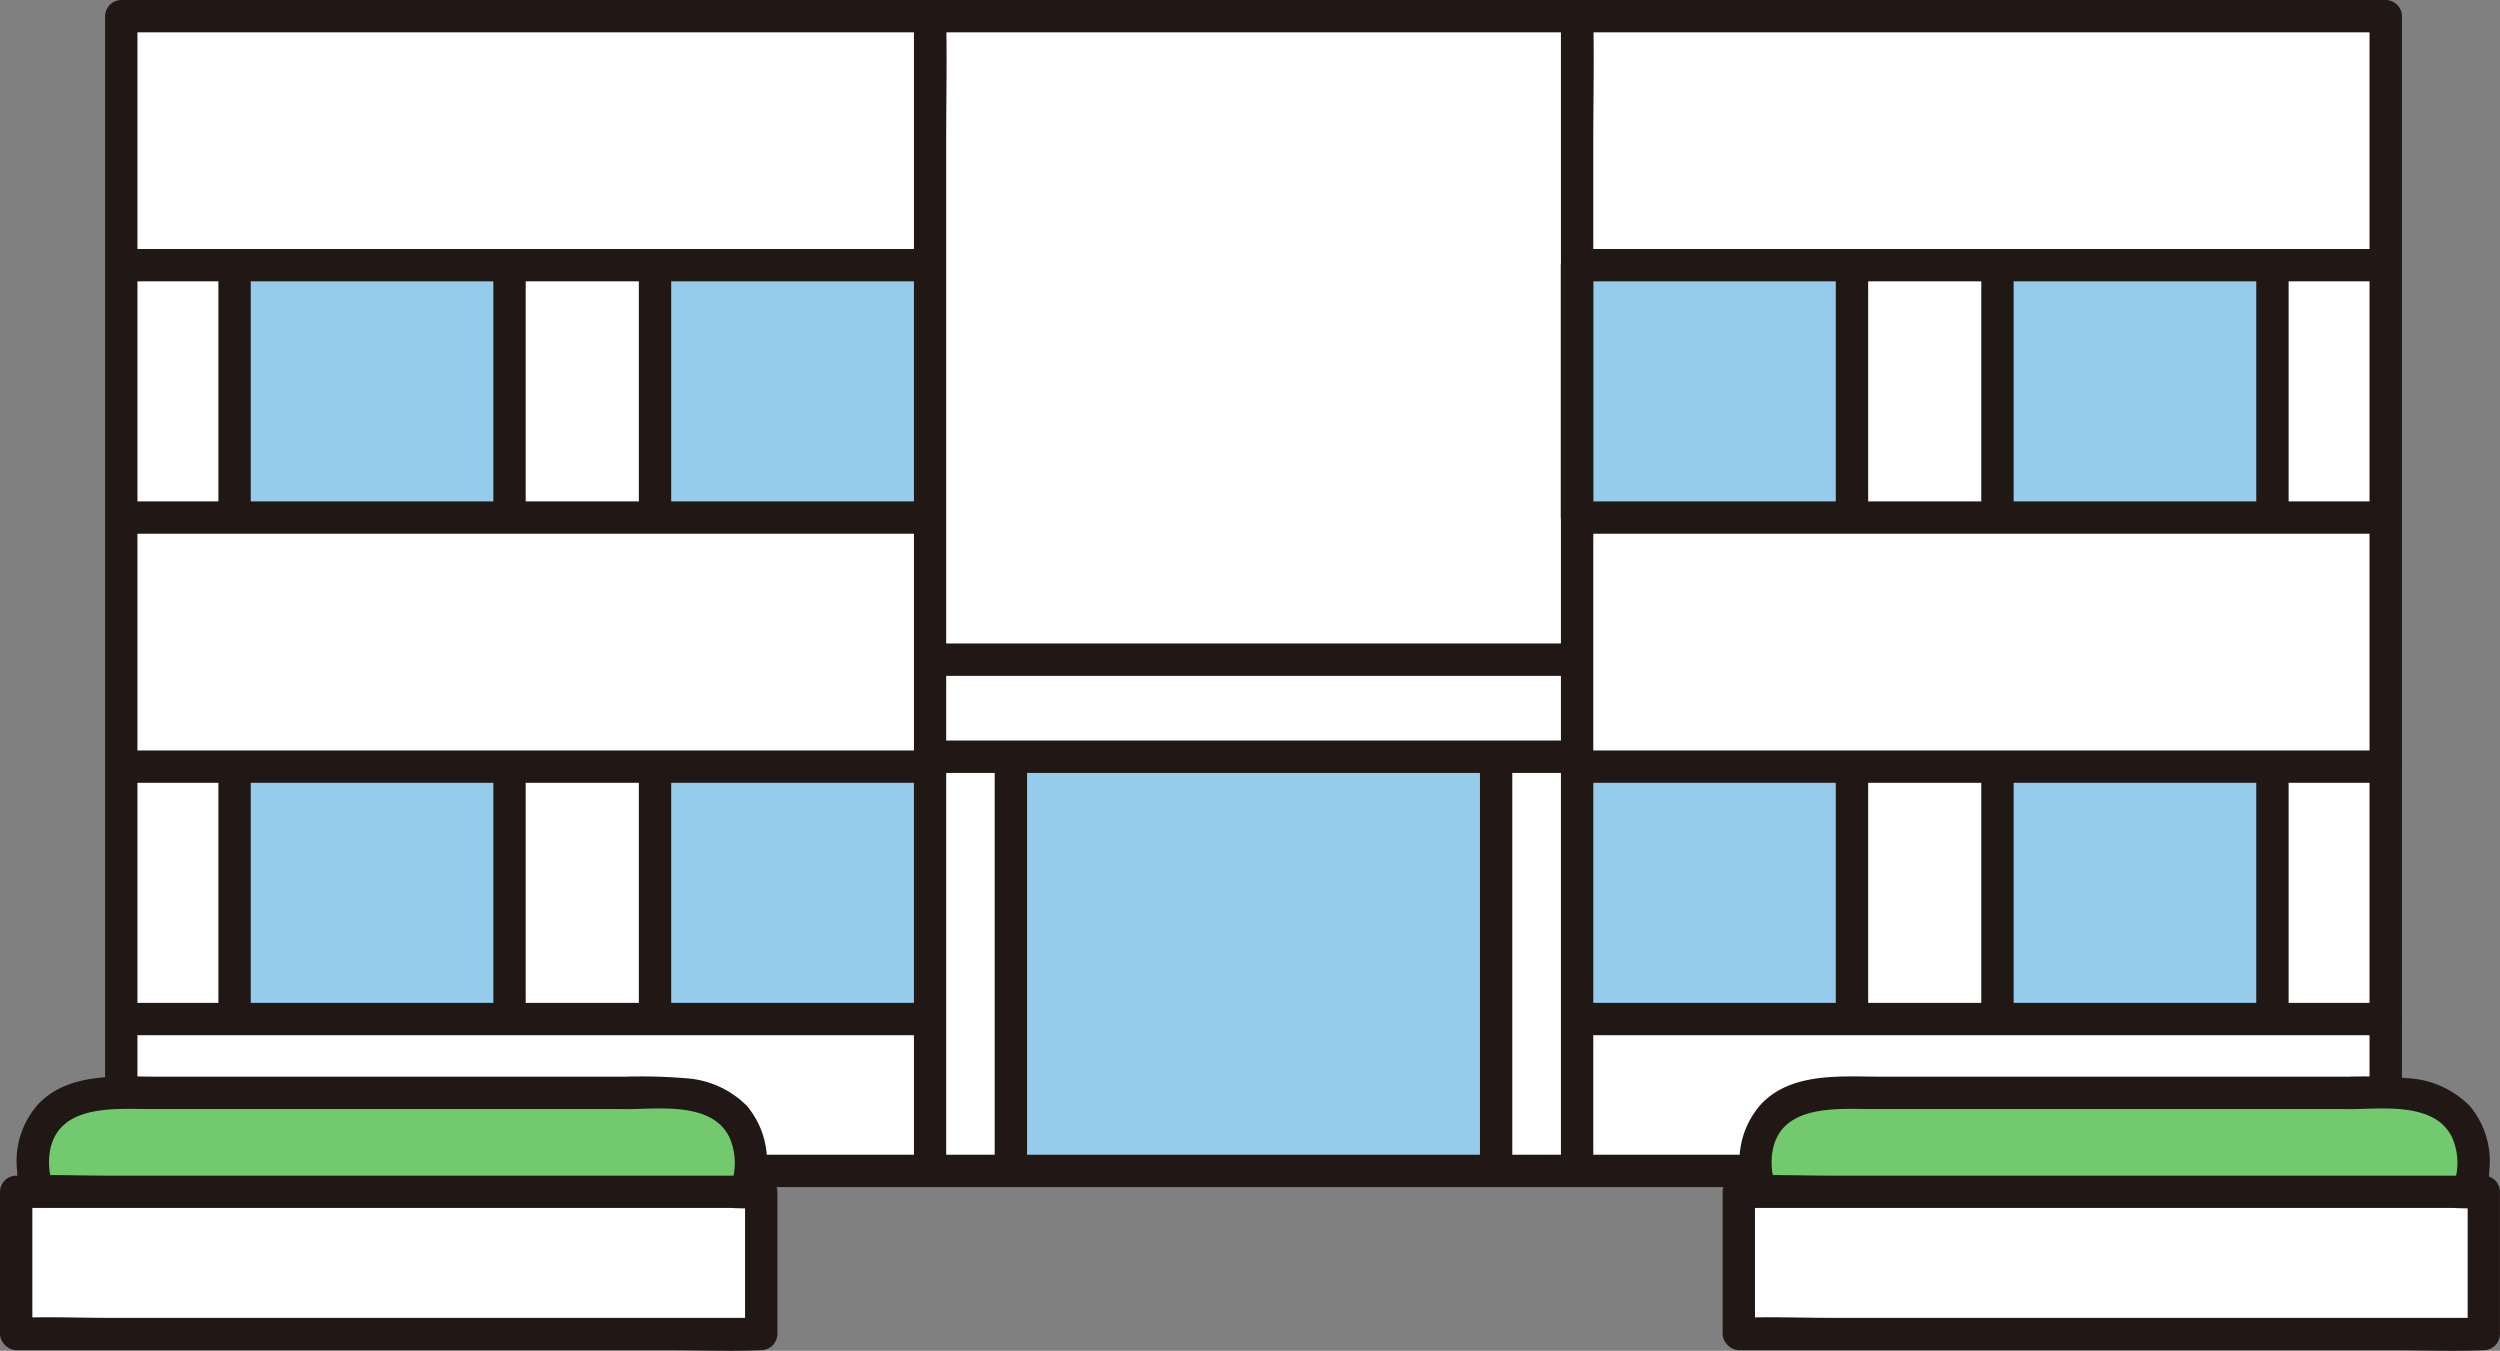 <svg id="c" xmlns="http://www.w3.org/2000/svg" width="68.847" height="37.199" viewBox="0 0 68.847 37.199">
  <rect x="0" y="0" width="68.847" height="37.199" fill="#808080" stroke="none"/>
  <path id="Path_881" data-name="Path 881" d="M14.992,33.8V2h62.36V33.8H14.992Z" transform="translate(-11.653 -1.555)" fill="#fff"/>
  <path id="Path_882" data-name="Path 882" d="M138.36,94.511V93.57H125v11.408H138.36Z" transform="translate(-97.158 -72.731)" fill="#95cbeb"/>
  <path id="Path_883" data-name="Path 883" d="M202.571,95.9c0-.368,0-.741,0-1.113H195v6.951h7.572s0-2.77,0-5.837Z" transform="translate(-151.569 -73.679)" fill="#95cbeb"/>
  <path id="Path_884" data-name="Path 884" d="M80.987,95.9c0-.368,0-.741,0-1.113H88.56v6.951H80.988s0-2.77,0-5.837Z" transform="translate(-62.95 -73.679)" fill="#95cbeb"/>
  <path id="Path_885" data-name="Path 885" d="M80.987,33.9c0-.368,0-.741,0-1.113H88.56v6.951H80.988s0-2.77,0-5.837Z" transform="translate(-62.95 -25.487)" fill="#95cbeb"/>
  <path id="Path_886" data-name="Path 886" d="M227.888,100.241V93.291a.446.446,0,0,0-.891,0v6.949a.446.446,0,0,0,.891,0Z" transform="translate(-176.441 -72.179)" fill="#211715"/>
  <path id="Path_887" data-name="Path 887" d="M254.561,95.9c0-.368,0-.741,0-1.113h-7.573v6.951h7.572s0-2.77,0-5.837Z" transform="translate(-191.98 -73.679)" fill="#95cbeb"/>
  <path id="Path_888" data-name="Path 888" d="M245.878,100.241V93.291a.446.446,0,0,0-.891,0v6.949a.446.446,0,0,0,.891,0Z" transform="translate(-190.425 -72.179)" fill="#211715"/>
  <path id="Path_889" data-name="Path 889" d="M279.878,100.241V93.291a.446.446,0,0,0-.891,0v6.949a.446.446,0,0,0,.891,0Z" transform="translate(-216.852 -72.179)" fill="#211715"/>
  <path id="Path_890" data-name="Path 890" d="M202.571,33.9c0-.368,0-.741,0-1.113H195v6.951h7.572s0-2.77,0-5.837Z" transform="translate(-151.569 -25.487)" fill="#95cbeb"/>
  <path id="Path_891" data-name="Path 891" d="M193.888,38.241V31.291a.446.446,0,0,0-.891,0v6.949a.446.446,0,0,0,.891,0Z" transform="translate(-150.014 -23.988)" fill="#211715"/>
  <path id="Path_892" data-name="Path 892" d="M227.888,38.241V31.291a.446.446,0,0,0-.891,0v6.949a.446.446,0,0,0,.891,0Z" transform="translate(-176.441 -23.988)" fill="#211715"/>
  <path id="Path_893" data-name="Path 893" d="M254.561,33.9c0-.368,0-.741,0-1.113h-7.573v6.951h7.572s0-2.77,0-5.837Z" transform="translate(-191.98 -25.487)" fill="#95cbeb"/>
  <path id="Path_894" data-name="Path 894" d="M245.878,38.241V31.291a.446.446,0,0,0-.891,0v6.949a.446.446,0,0,0,.891,0Z" transform="translate(-190.425 -23.988)" fill="#211715"/>
  <path id="Path_895" data-name="Path 895" d="M279.878,38.241V31.291a.446.446,0,0,0-.891,0v6.949a.446.446,0,0,0,.891,0Z" transform="translate(-216.852 -23.988)" fill="#211715"/>
  <path id="Path_896" data-name="Path 896" d="M193,.5V32.3a.446.446,0,0,0,.891,0V3.96c0-1.124.026-2.251,0-3.374,0-.029,0-.057,0-.086A.446.446,0,0,0,193,.5h0Z" transform="translate(-150.014 -0.054)" fill="#211715"/>
  <path id="Path_897" data-name="Path 897" d="M113.888,32.3V3.986c0-1.132.024-2.267,0-3.4,0-.03,0-.059,0-.089A.446.446,0,0,0,113,.5V32.3a.446.446,0,0,0,.891,0Z" transform="translate(-87.831 -0.053)" fill="#211715"/>
  <path id="Path_898" data-name="Path 898" d="M13.883,32.248V.445l-.445.445H75.8L75.352.445v31.8L75.8,31.8H13.438a.446.446,0,0,0,0,.891H75.8a.452.452,0,0,0,.445-.445V.445A.452.452,0,0,0,75.8,0H13.438a.452.452,0,0,0-.446.445v31.8A.446.446,0,0,0,13.883,32.248Z" transform="translate(-10.098)" fill="#211715"/>
  <path id="Path_899" data-name="Path 899" d="M113.5,92.461h17.817a.446.446,0,0,0,0-.891H113.5a.446.446,0,0,0,0,.891Z" transform="translate(-87.884 -71.176)" fill="#211715"/>
  <path id="Path_900" data-name="Path 900" d="M113.5,80.461h17.817a.446.446,0,0,0,0-.891H113.5a.446.446,0,0,0,0,.891Z" transform="translate(-87.884 -61.849)" fill="#211715"/>
  <path id="Path_901" data-name="Path 901" d="M193.5,62.891h22.271a.446.446,0,0,0,0-.891H193.5a.446.446,0,0,0,0,.891Z" transform="translate(-150.067 -48.192)" fill="#211715"/>
  <path id="Path_902" data-name="Path 902" d="M193.5,31.681h22.211a.446.446,0,0,0,0-.891H193.5a.446.446,0,0,0,0,.891Z" transform="translate(-150.067 -23.933)" fill="#211715"/>
  <path id="Path_903" data-name="Path 903" d="M193.5,124.891h22.271a.446.446,0,0,0,0-.891H193.5a.446.446,0,0,0,0,.891Z" transform="translate(-150.067 -96.383)" fill="#211715"/>
  <path id="Path_904" data-name="Path 904" d="M193.5,93.681h22.271a.446.446,0,0,0,0-.891H193.5a.446.446,0,0,0,0,.891Z" transform="translate(-150.067 -72.124)" fill="#211715"/>
  <path id="Path_905" data-name="Path 905" d="M79.883,100.241V93.291a.446.446,0,0,0-.891,0v6.949a.446.446,0,0,0,.891,0Z" transform="translate(-61.399 -72.179)" fill="#211715"/>
  <path id="Path_906" data-name="Path 906" d="M29,95.9c0-.368,0-.741,0-1.113H36.57v6.951H29s0-2.77,0-5.837Z" transform="translate(-22.539 -73.679)" fill="#95cbeb"/>
  <path id="Path_907" data-name="Path 907" d="M61.894,100.241V93.291a.446.446,0,0,0-.891,0v6.949a.446.446,0,0,0,.891,0Z" transform="translate(-47.417 -72.179)" fill="#211715"/>
  <path id="Path_908" data-name="Path 908" d="M79.883,38.241V31.291a.446.446,0,0,0-.891,0v6.949a.446.446,0,0,0,.891,0Z" transform="translate(-61.399 -23.988)" fill="#211715"/>
  <path id="Path_909" data-name="Path 909" d="M29,33.9c0-.368,0-.741,0-1.113H36.57v6.951H29s0-2.77,0-5.837Z" transform="translate(-22.539 -25.487)" fill="#95cbeb"/>
  <path id="Path_910" data-name="Path 910" d="M61.894,38.241V31.291a.446.446,0,0,0-.891,0v6.949a.446.446,0,0,0,.891,0Z" transform="translate(-47.417 -23.988)" fill="#211715"/>
  <path id="Path_911" data-name="Path 911" d="M27.894,38.241V31.291a.446.446,0,0,0-.891,0v6.949a.446.446,0,0,0,.891,0Z" transform="translate(-20.989 -23.988)" fill="#211715"/>
  <path id="Path_912" data-name="Path 912" d="M27.894,100.245V93.3a.446.446,0,0,0-.891,0v6.949a.446.446,0,0,0,.891,0Z" transform="translate(-20.989 -72.183)" fill="#211715"/>
  <path id="Path_913" data-name="Path 913" d="M35.972,30.79H13.76a.446.446,0,0,0,0,.891H35.972a.446.446,0,0,0,0-.891h0Z" transform="translate(-10.361 -23.933)" fill="#211715"/>
  <path id="Path_914" data-name="Path 914" d="M35.762,124H13.49a.446.446,0,0,0,0,.891H35.762a.446.446,0,0,0,0-.891Z" transform="translate(-10.151 -96.383)" fill="#211715"/>
  <path id="Path_915" data-name="Path 915" d="M35.762,62H13.49a.446.446,0,0,0,0,.891H35.762a.446.446,0,0,0,0-.891Z" transform="translate(-10.151 -48.192)" fill="#211715"/>
  <path id="Path_916" data-name="Path 916" d="M13.5,93.681H35.767a.446.446,0,0,0,0-.891H13.5a.446.446,0,0,0,0,.891Z" transform="translate(-10.155 -72.124)" fill="#211715"/>
  <path id="Path_917" data-name="Path 917" d="M233.346,135.11c1.04.014,2.545-.17,3.208.847.611.939.121,2.37-.28,2.37H217.638c-.4,0-.891-1.431-.28-2.37.662-1.018,2.168-.834,3.208-.847h12.78Z" transform="translate(-168.725 -105.015)" fill="#73ca6e"/>
  <path id="Path_918" data-name="Path 918" d="M231.795,134c.9.008,2.405-.229,2.9.764a1.739,1.739,0,0,1-.022,1.477c-.017.034-.073.144-.094.133-.005,0,.139-.08.141-.049H216.087c0-.037.141.049.141.049-.061.031-.2-.4-.217-.487a1.828,1.828,0,0,1-.012-.79c.26-1.212,1.725-1.107,2.684-1.1.277,0,.553,0,.83,0H231.8a.446.446,0,0,0,0-.891h-12.78c-1.116,0-2.5-.138-3.344.752a2.351,2.351,0,0,0-.581,1.868,1.778,1.778,0,0,0,.686,1.406,1.185,1.185,0,0,0,.581.082h17.974a1.476,1.476,0,0,0,.7-.082,1.778,1.778,0,0,0,.686-1.406,2.37,2.37,0,0,0-.534-1.815,2.6,2.6,0,0,0-1.682-.762,14.732,14.732,0,0,0-1.709-.042.446.446,0,0,0,0,.891Z" transform="translate(-167.174 -103.455)" fill="#211715"/>
  <path id="Path_919" data-name="Path 919" d="M215,151.283v-3.917h20.518v3.917" transform="translate(-167.116 -114.545)" fill="#fff"/>
  <path id="Path_920" data-name="Path 920" d="M213.892,149.673v-3.917l-.445.445h19.675a7.218,7.218,0,0,0,.806,0,.324.324,0,0,1,.036,0l-.445-.445v3.917l.445-.445H215.982c-.83,0-1.67-.036-2.5,0h-.036a.446.446,0,0,0,0,.891h17.981c.831,0,1.67.036,2.5,0h.036a.452.452,0,0,0,.445-.445v-3.917a.452.452,0,0,0-.445-.445H215.982c-.831,0-1.67-.036-2.5,0h-.036a.452.452,0,0,0-.445.445v3.917a.446.446,0,0,0,.891,0Z" transform="translate(-165.562 -112.936)" fill="#211715"/>
  <path id="Path_921" data-name="Path 921" d="M20.346,135.11c1.04.014,2.545-.17,3.208.847.611.939.121,2.37-.28,2.37H4.638c-.4,0-.891-1.431-.28-2.37.662-1.018,2.168-.834,3.208-.847h12.78Z" transform="translate(-3.164 -105.015)" fill="#73ca6e"/>
  <path id="Path_922" data-name="Path 922" d="M18.794,134c.9.008,2.405-.229,2.9.764a1.739,1.739,0,0,1-.022,1.477c-.017.034-.073.144-.094.133-.005,0,.139-.08.141-.049H3.087c0-.037.141.049.141.049-.061.031-.2-.4-.217-.487a1.827,1.827,0,0,1-.012-.79c.26-1.212,1.725-1.107,2.684-1.1.277,0,.553,0,.83,0H18.794a.446.446,0,0,0,0-.891H6.014c-1.116,0-2.5-.138-3.345.752a2.351,2.351,0,0,0-.582,1.868,1.778,1.778,0,0,0,.686,1.406,1.185,1.185,0,0,0,.581.082H21.33a1.476,1.476,0,0,0,.7-.082,1.778,1.778,0,0,0,.686-1.406,2.37,2.37,0,0,0-.534-1.815,2.6,2.6,0,0,0-1.682-.762,14.733,14.733,0,0,0-1.709-.042.446.446,0,0,0,0,.891Z" transform="translate(-1.612 -103.455)" fill="#211715"/>
  <path id="Path_923" data-name="Path 923" d="M2,151.283v-3.917H22.518v3.917" transform="translate(-1.555 -114.545)" fill="#fff"/>
  <path id="Path_924" data-name="Path 924" d="M.891,149.673v-3.917l-.445.445H20.121a7.218,7.218,0,0,0,.806,0,.323.323,0,0,1,.036,0l-.445-.445v3.917l.445-.445H2.981c-.831,0-1.67-.036-2.5,0H.445a.446.446,0,0,0,0,.891H18.427c.831,0,1.67.036,2.5,0h.036a.452.452,0,0,0,.445-.445v-3.917a.452.452,0,0,0-.445-.445H2.981c-.831,0-1.67-.036-2.5,0H.445a.452.452,0,0,0-.445.445v3.917a.446.446,0,0,0,.891,0Z" transform="translate(0 -112.936)" fill="#211715"/>
  <path id="Path_925" data-name="Path 925" d="M123.888,103.479V92.071a.446.446,0,0,0-.891,0v11.407a.446.446,0,0,0,.891,0Z" transform="translate(-95.604 -71.231)" fill="#211715"/>
  <path id="Path_926" data-name="Path 926" d="M183.888,103.479V92.071a.446.446,0,0,0-.891,0v11.407a.446.446,0,0,0,.891,0Z" transform="translate(-142.241 -71.231)" fill="#211715"/>
</svg>
